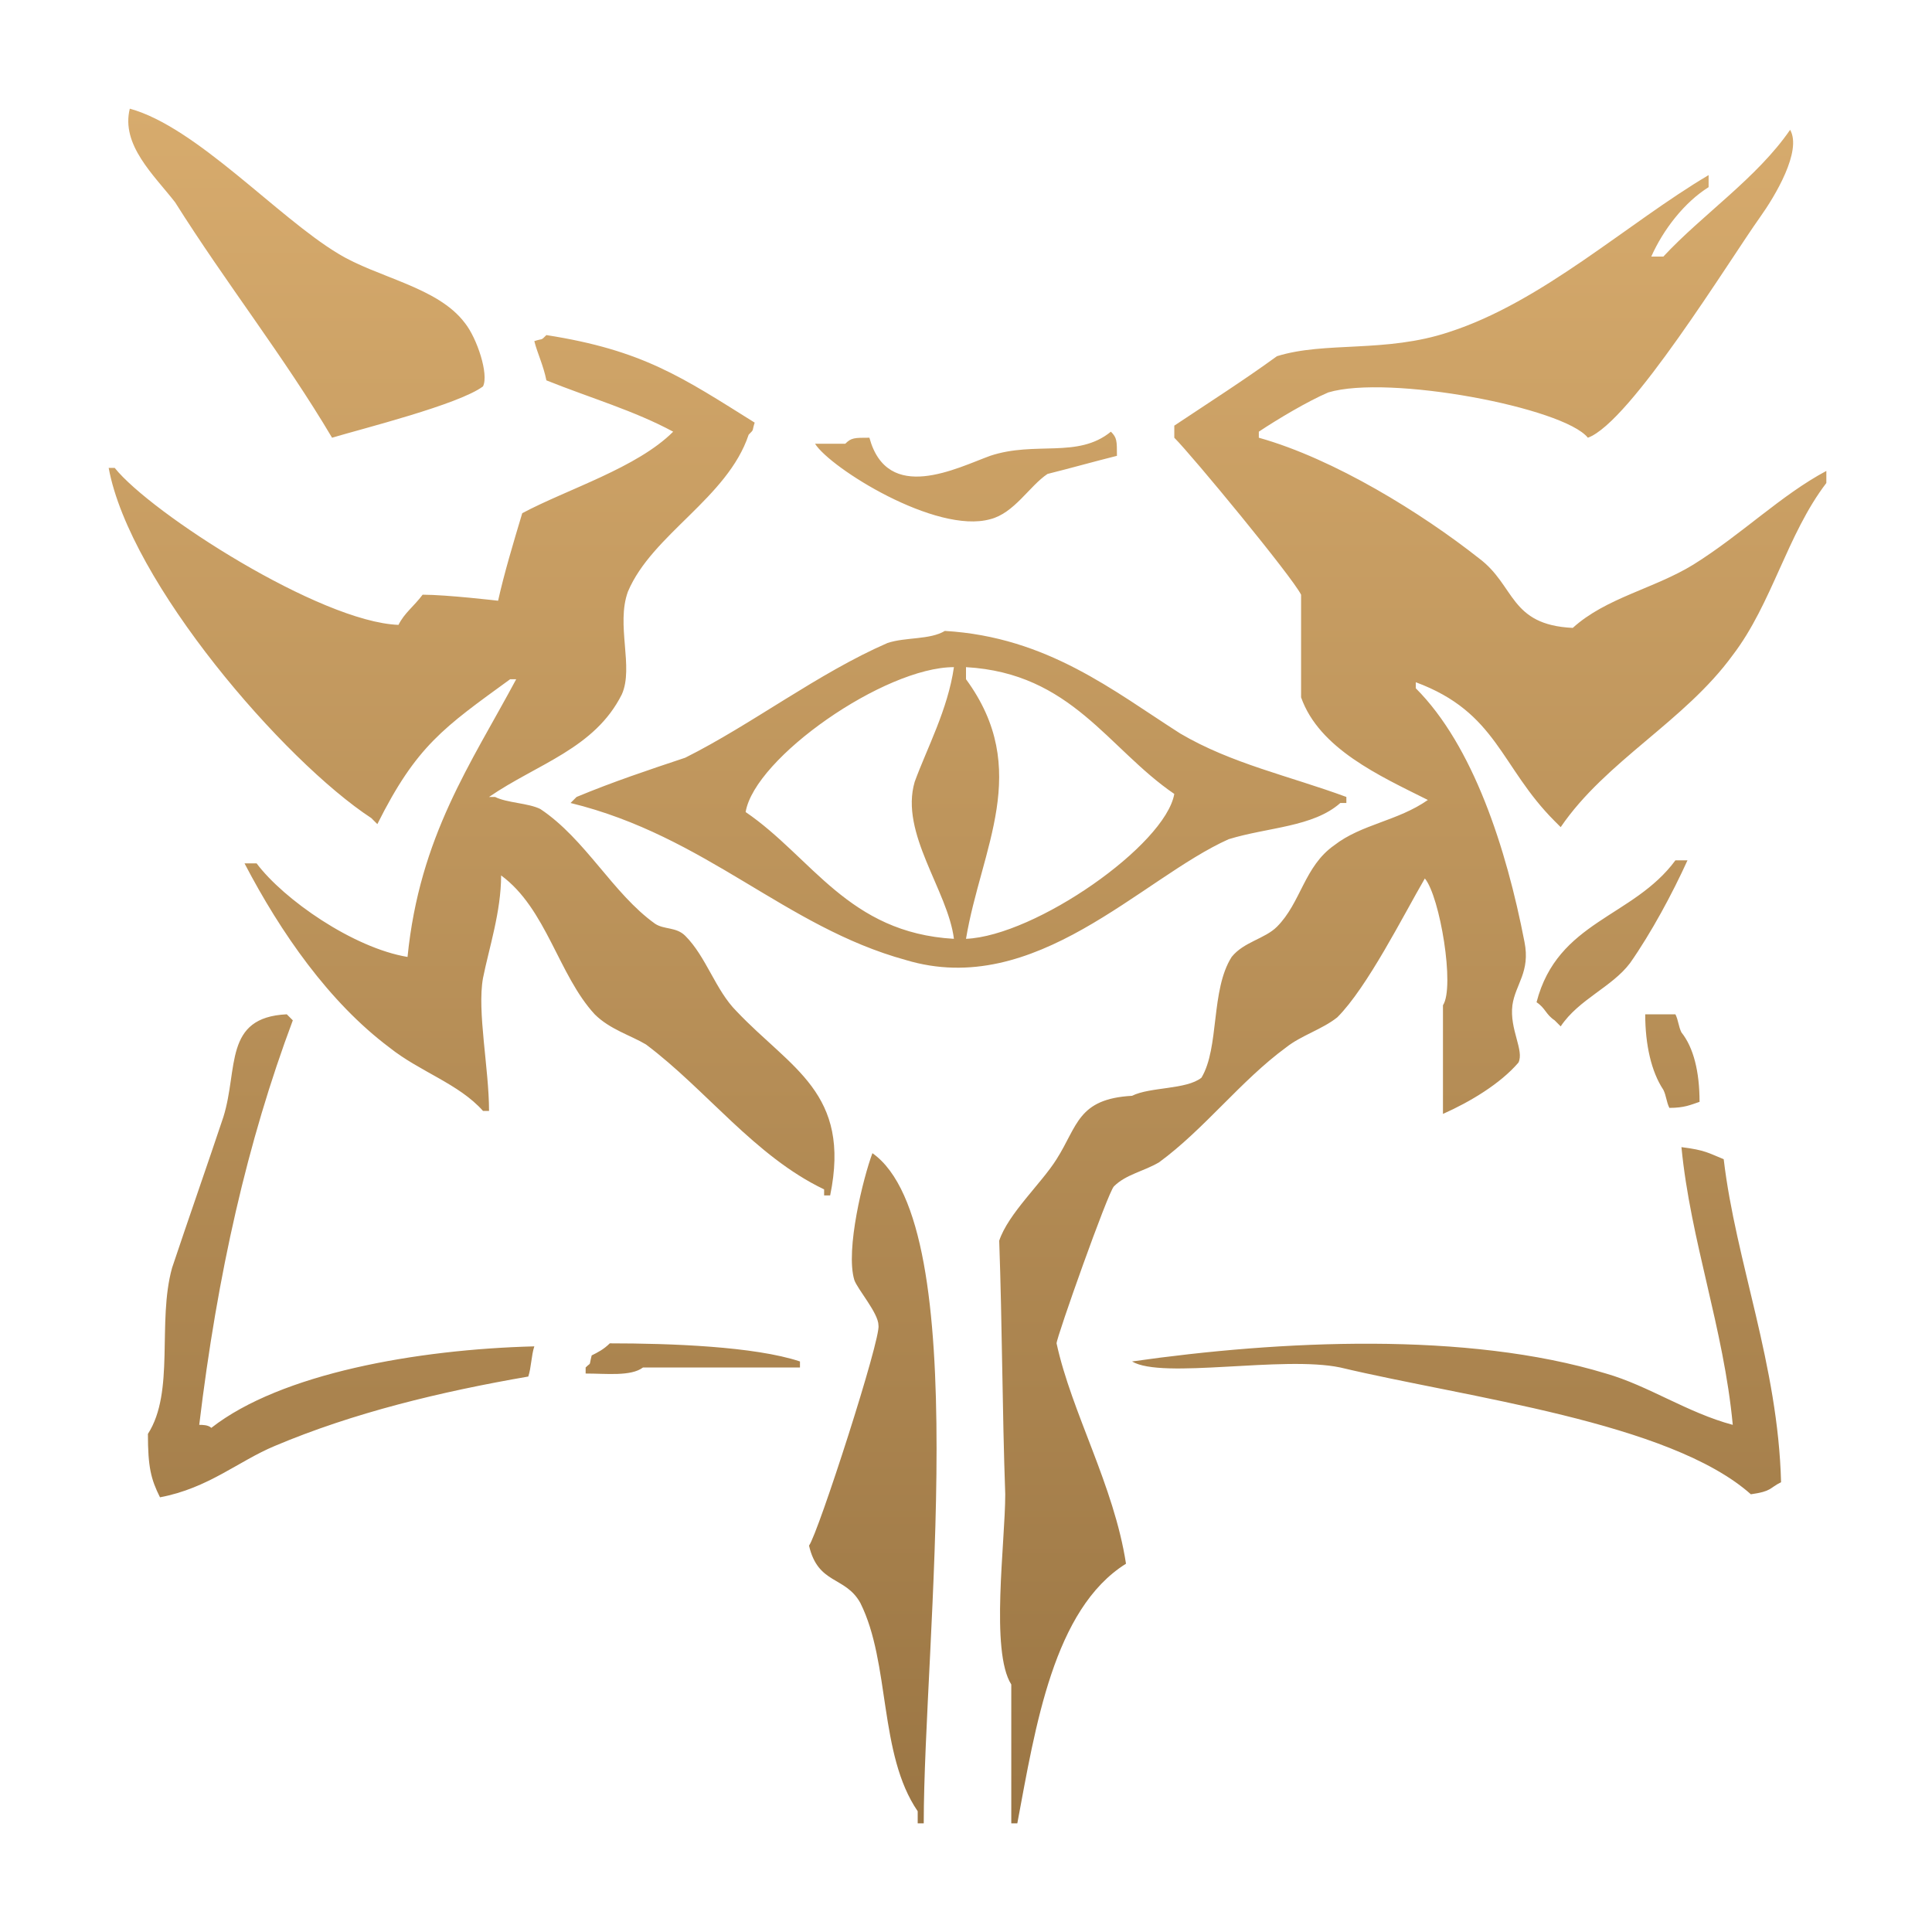 <?xml version="1.0" encoding="utf-8"?>
<!-- Generator: Adobe Illustrator 25.4.1, SVG Export Plug-In . SVG Version: 6.00 Build 0)  -->
<svg version="1.1" id="class-icons" xmlns="http://www.w3.org/2000/svg" xmlns:xlink="http://www.w3.org/1999/xlink" x="0px"
	 y="0px" viewBox="0 0 64 64" style="enable-background:new 0 0 64 64;" xml:space="preserve">
<style type="text/css">
	.st0{fill:url(#SVGID_1_);}
</style>
<g id="wizard_00000128465756213646876640000011446320194481539768_">
	<g>
		<linearGradient id="SVGID_1_" gradientUnits="userSpaceOnUse" x1="32" y1="60.455" x2="32" y2="3.545">
			<stop  offset="0" style="stop-color:#9B7644"/>
			<stop  offset="1" style="stop-color:#D7AB6D"/>
		</linearGradient>
		<path class="st0" d="M11,14.5c1-0.3,4.2-1.1,5-1.7c0.2-0.4-0.2-1.6-0.6-2.1c-0.9-1.2-2.9-1.5-4.2-2.3c-2-1.2-4.7-4.2-6.9-4.8
			C4,4.8,5.1,5.8,5.8,6.7C7.5,9.4,9.4,11.8,11,14.5z M56.1,18.7c-1.3,0.8-2.9,1.1-4,2.1c-2.1-0.1-1.9-1.4-3.1-2.3
			c-1.9-1.5-4.8-3.3-7.3-4c0-0.1,0-0.1,0-0.2c0.6-0.4,1.6-1,2.3-1.3c2-0.6,7.8,0.5,8.6,1.5c1.4-0.5,4.7-5.9,5.7-7.3
			c0.5-0.7,1.4-2.2,1-2.9c-1.1,1.6-2.9,2.8-4.2,4.2c-0.1,0-0.3,0-0.4,0c0.4-0.9,1.1-1.8,1.9-2.3c0-0.1,0-0.3,0-0.4
			c-2.7,1.6-5.5,4.2-8.6,5.2c-2.1,0.7-4.1,0.3-5.7,0.8c-1.1,0.8-2.2,1.5-3.4,2.3c0,0.1,0,0.3,0,0.4c0.6,0.6,3.9,4.6,4.2,5.2
			c0,1.1,0,2.2,0,3.4c0.6,1.7,2.6,2.6,4.2,3.4c-1,0.7-2.2,0.8-3.1,1.5c-1,0.7-1.1,1.9-1.9,2.7c-0.4,0.4-1.1,0.5-1.5,1
			c-0.7,1.1-0.4,3-1,4c-0.5,0.4-1.7,0.3-2.3,0.6c-1.8,0.1-1.8,1-2.5,2.1c-0.5,0.8-1.6,1.8-1.9,2.7c0.1,2.8,0.1,5.6,0.2,8.4
			c0,1.6-0.5,5.2,0.2,6.3c0,1.5,0,3.1,0,4.6c0.1,0,0.1,0,0.2,0c0.6-3.2,1.2-7.1,3.6-8.6c-0.4-2.6-1.8-5-2.3-7.3c0-0.2,1.7-5,1.9-5.2
			c0.4-0.4,1-0.5,1.5-0.8c1.5-1.1,2.7-2.7,4.2-3.8c0.5-0.4,1.2-0.6,1.7-1c1-1,2.2-3.4,2.9-4.6c0.5,0.6,1,3.6,0.6,4.2
			c0,1.2,0,2.4,0,3.6c0.9-0.4,1.9-1,2.5-1.7c0.2-0.4-0.3-1.1-0.2-1.9c0.1-0.7,0.6-1.1,0.4-2.1c-0.6-3.1-1.7-6.5-3.6-8.4
			c0-0.1,0-0.1,0-0.2c2.7,1,2.8,2.8,4.6,4.6c0.2,0.2,0,0,0.2,0.2c1.5-2.2,4.1-3.5,5.7-5.7c1.3-1.7,1.8-4,3.1-5.7c0-0.1,0-0.3,0-0.4
			C59,16.4,57.7,17.7,56.1,18.7z M12.3,27.1c0.2,0.2,0,0,0.2,0.2c1.3-2.6,2.2-3.2,4.4-4.8c0.1,0,0.1,0,0.2,0
			c-1.5,2.8-3.2,5.2-3.6,9.2c-1.8-0.3-4.1-1.9-5-3.1c-0.1,0-0.3,0-0.4,0c1.2,2.3,2.8,4.6,4.8,6.1c1,0.8,2.3,1.2,3.1,2.1
			c0.1,0,0.1,0,0.2,0c0-1.4-0.4-3.3-0.2-4.4c0.2-1,0.6-2.2,0.6-3.4c1.5,1.1,1.9,3.3,3.1,4.6c0.5,0.5,1.2,0.7,1.7,1
			c2,1.5,3.6,3.7,5.9,4.8c0,0.1,0,0.1,0,0.2c0.1,0,0.1,0,0.2,0c0.7-3.4-1.3-4.2-3.1-6.1c-0.7-0.7-1-1.8-1.7-2.5
			c-0.3-0.3-0.7-0.2-1-0.4c-1.4-1-2.3-2.8-3.8-3.8c-0.4-0.2-1.1-0.2-1.5-0.4c-0.1,0-0.1,0-0.2,0c1.6-1.1,3.5-1.6,4.4-3.4
			c0.4-0.9-0.2-2.3,0.2-3.4c0.8-1.9,3.3-3.1,4-5.2c0.2-0.2,0.1-0.1,0.2-0.4c-2.4-1.5-3.7-2.4-6.9-2.9c-0.2,0.2-0.1,0.1-0.4,0.2
			c0.1,0.4,0.3,0.8,0.4,1.3c1.5,0.6,2.9,1,4.2,1.7c-1.2,1.2-3.5,1.9-5,2.7c-0.3,1-0.6,2-0.8,2.9c0,0-1.7-0.2-2.5-0.2
			c-0.3,0.4-0.6,0.6-0.8,1c-2.6-0.1-8.2-3.7-9.4-5.2c-0.1,0-0.1,0-0.2,0C4.3,19.3,9.4,25.2,12.3,27.1z M32.8,17.2
			c0.8-0.2,1.3-1.1,1.9-1.5c0.8-0.2,1.5-0.4,2.3-0.6c0-0.5,0-0.6-0.2-0.8c-1.1,0.9-2.5,0.3-4,0.8c-1.1,0.4-3.4,1.6-4-0.6
			c-0.5,0-0.6,0-0.8,0.2c-0.3,0-0.7,0-1,0C27.5,15.5,31,17.7,32.8,17.2z M44.4,26.6c0.1,0,0.1,0,0.2,0c0-0.1,0-0.1,0-0.2
			c-1.9-0.7-3.8-1.1-5.5-2.1c-2.2-1.4-4.4-3.2-7.8-3.4c-0.5,0.3-1.3,0.2-1.9,0.4c-2.3,1-4.5,2.7-6.7,3.8c-1.2,0.4-2.4,0.8-3.6,1.3
			c-0.2,0.2,0,0-0.2,0.2c4.5,1.1,7.1,4.1,11.1,5.2c4.3,1.3,7.8-2.7,10.7-4C42,27.4,43.5,27.4,44.4,26.6z M31.6,31.1
			c-3.5-0.2-4.7-2.7-6.9-4.2c0.3-1.8,4.6-4.8,6.9-4.8c-0.2,1.4-0.9,2.7-1.3,3.8C29.8,27.6,31.4,29.5,31.6,31.1z M32,31.1
			c0.5-3,2.2-5.6,0-8.6c0-0.1,0-0.3,0-0.4c3.5,0.2,4.7,2.7,6.9,4.2C38.6,28,34.3,31,32,31.1z M50.9,33.2c0.3,0.2,0.3,0.4,0.6,0.6
			c0.2,0.2,0,0,0.2,0.2c0.6-0.9,1.7-1.3,2.3-2.1c0.7-1,1.4-2.3,1.9-3.4c-0.1,0-0.3,0-0.4,0C54.1,30.4,51.6,30.5,50.9,33.2z
			 M6.6,47.2c0.6-5,1.6-9.4,3.1-13.4c-0.2-0.2,0,0-0.2-0.2c-2.1,0.1-1.6,1.8-2.1,3.4c-0.5,1.5-1.2,3.5-1.7,5
			c-0.5,1.8,0.1,4.1-0.8,5.5c0,1.1,0.1,1.5,0.4,2.1c1.6-0.3,2.6-1.2,3.8-1.7c2.6-1.1,5.5-1.8,8.4-2.3c0.1-0.3,0.1-0.7,0.2-1
			c-3.9,0.1-8.4,0.9-10.7,2.7C6.9,47.2,6.7,47.2,6.6,47.2z M54.5,33.6c0,1,0.2,1.9,0.6,2.5c0.1,0.2,0.1,0.4,0.2,0.6
			c0.5,0,0.7-0.1,1-0.2c0-1-0.2-1.8-0.6-2.3c-0.1-0.2-0.1-0.4-0.2-0.6C55.2,33.6,54.8,33.6,54.5,33.6z M55.7,38
			c0.3,3.1,1.4,6,1.7,9.2c-1.5-0.4-2.8-1.3-4.2-1.7c-4.6-1.4-10.8-1.1-15.7-0.4c1,0.6,5-0.2,6.9,0.2c4.2,1,10.9,1.8,13.6,4.2
			c0.7-0.1,0.6-0.2,1-0.4c-0.1-3.9-1.5-7.3-1.9-10.7C56.6,38.2,56.5,38.1,55.7,38z M28.9,38.2c-0.3,0.8-0.9,3.2-0.6,4.2
			c0.1,0.3,0.8,1.1,0.8,1.5c0.1,0.4-2,6.9-2.3,7.3c0.3,1.3,1.2,1,1.7,1.9c1,2,0.6,5,1.9,6.9c0,0.1,0,0.3,0,0.4c0.1,0,0.1,0,0.2,0
			C30.6,54.5,32.3,40.6,28.9,38.2z M20.2,44.5c-0.2,0.2-0.4,0.3-0.6,0.4c-0.1,0.4,0,0.2-0.2,0.4c0,0.1,0,0.1,0,0.2
			c0.7,0,1.5,0.1,1.9-0.2c1.7,0,3.5,0,5.2,0c0-0.1,0-0.1,0-0.2C25,44.6,22.2,44.5,20.2,44.5z"/>
	</g>
</g>
</svg>
